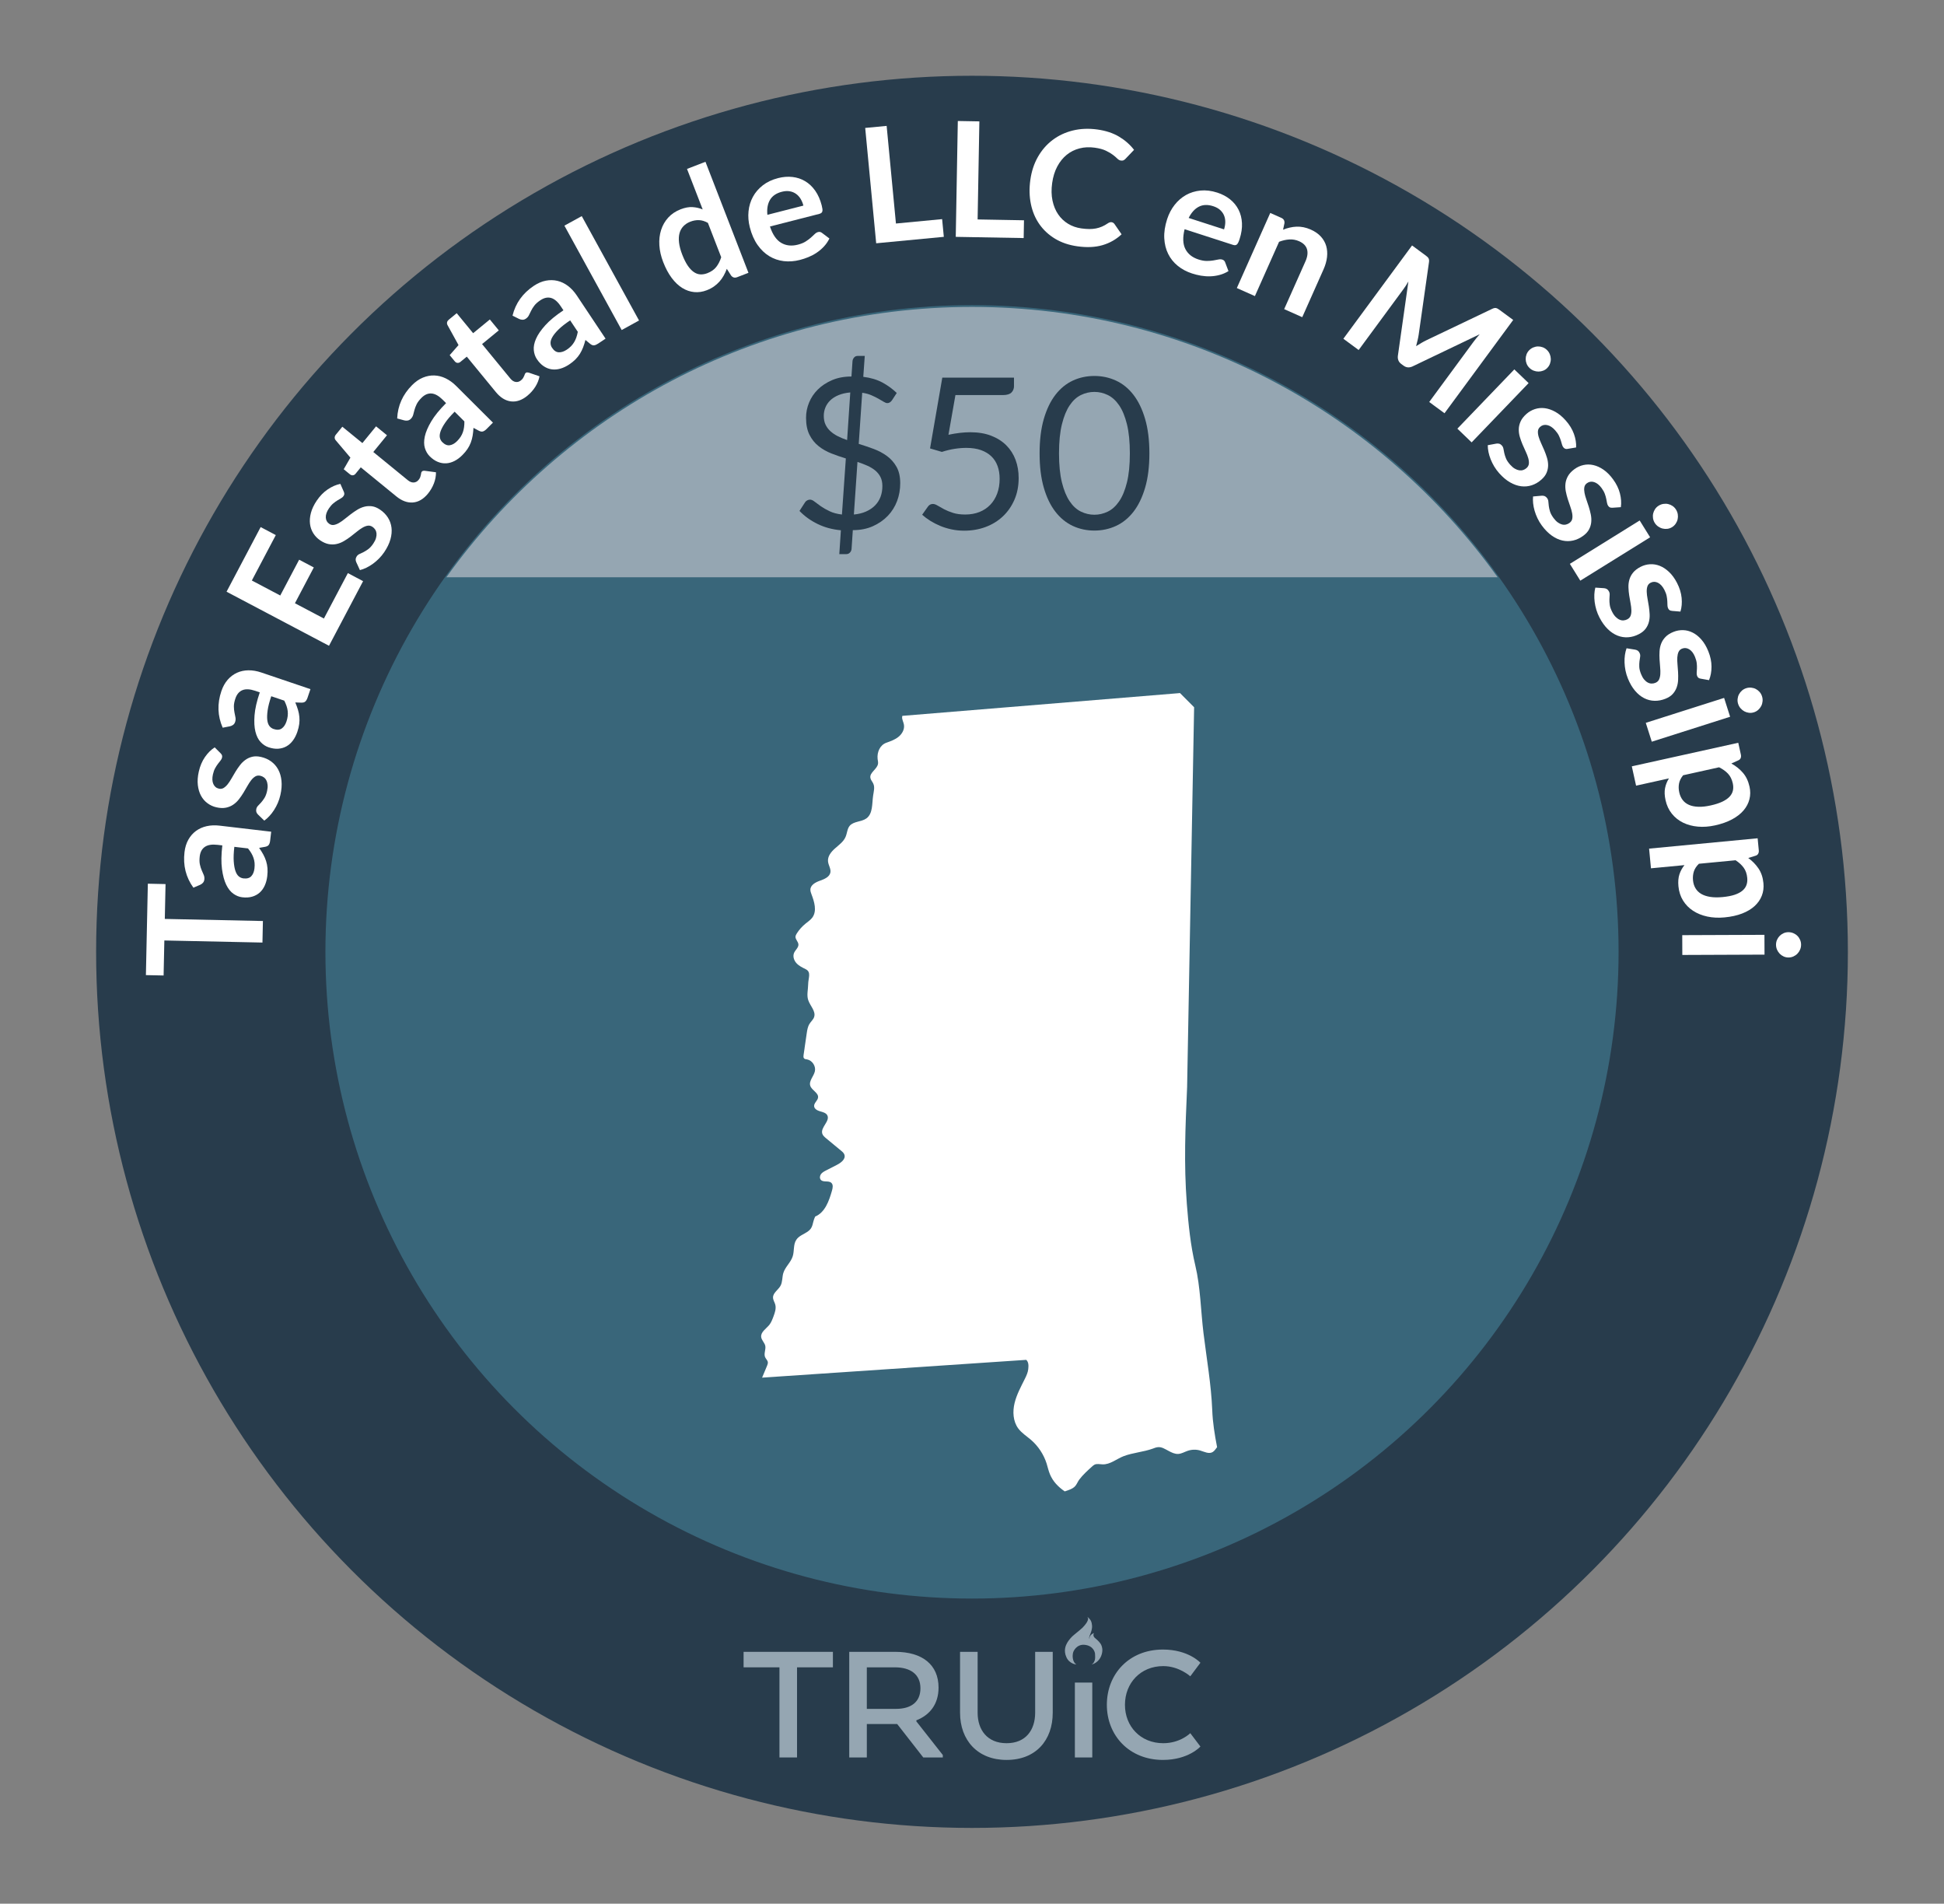 <?xml version="1.0" encoding="UTF-8"?>
<svg id="ab" data-name="Mississippi" xmlns="http://www.w3.org/2000/svg" viewBox="0 0 206.27 201.946">
  <rect x="0" y="0" width="206.27" height="201.946" fill="#808080" stroke="none"/>
  <defs>
    <style>
      .az {
        fill: #fff;
      }

      .ba {
        fill: #95a6b2;
      }

      .bb {
        fill: #283c4c;
      }

      .bc {
        fill: #39667a;
      }
    </style>
  </defs>
  <circle class="bb" cx="103.135" cy="100.973" r="92.936"/>
  <circle class="bc" cx="103.135" cy="100.973" r="68.606"/>
  <g>
    <path class="az" d="M15.687,93.744l1.878,.041-.078,3.696,10.409,.222-.048,2.285-10.41-.221-.079,3.714-1.878-.04,.206-9.697Z"/>
    <path class="az" d="M28.775,88.229l-.11,.938c-.022,.196-.07,.348-.143,.453-.072,.104-.201,.176-.389,.211l-.638,.112c.171,.243,.318,.479,.443,.707,.124,.229,.224,.462,.298,.699,.075,.237,.123,.484,.145,.744,.021,.26,.013,.543-.023,.853-.043,.367-.133,.698-.268,.996s-.314,.546-.538,.746c-.224,.198-.49,.343-.798,.432-.309,.09-.657,.111-1.047,.065-.328-.038-.641-.162-.939-.371s-.554-.529-.764-.958c-.21-.431-.36-.987-.451-1.671-.092-.684-.08-1.519,.036-2.504l-.511-.06c-.584-.068-1.03,.003-1.34,.215-.31,.211-.492,.551-.547,1.018-.04,.338-.033,.624,.02,.858,.052,.234,.117,.44,.196,.619,.079,.177,.149,.34,.212,.49s.083,.31,.063,.479c-.017,.141-.067,.257-.152,.35-.085,.094-.185,.164-.299,.214l-.712,.301c-.795-1.103-1.109-2.357-.943-3.766,.06-.507,.195-.948,.408-1.325,.213-.378,.482-.687,.811-.928s.706-.409,1.134-.505c.428-.095,.887-.114,1.376-.055l5.47,.642Zm-1.776,3.899c.025-.214,.029-.412,.012-.598-.018-.184-.056-.362-.115-.53-.059-.17-.135-.337-.231-.499-.096-.162-.212-.329-.351-.499l-1.449-.17c-.071,.607-.093,1.119-.064,1.536,.029,.417,.088,.756,.178,1.019,.09,.262,.209,.453,.355,.577,.146,.123,.312,.194,.5,.217,.368,.043,.645-.034,.828-.231,.186-.198,.297-.473,.338-.821Z"/>
    <path class="az" d="M23.41,79.913c.075,.075,.126,.146,.147,.216,.022,.068,.023,.15,.002,.244-.022,.1-.074,.199-.155,.301-.081,.101-.173,.218-.275,.351-.103,.135-.203,.29-.302,.469-.098,.178-.177,.396-.235,.657-.091,.403-.077,.74,.042,1.012,.119,.271,.316,.437,.593,.499,.183,.042,.349,.018,.5-.073,.151-.092,.296-.224,.435-.399s.272-.379,.404-.61c.13-.231,.269-.468,.416-.708,.146-.24,.305-.471,.475-.693,.17-.224,.363-.414,.582-.57,.219-.157,.463-.268,.732-.332,.271-.064,.576-.057,.92,.021,.408,.093,.769,.252,1.08,.479,.312,.229,.562,.513,.748,.857,.188,.345,.303,.744,.348,1.198,.046,.455,.008,.956-.117,1.504-.065,.293-.156,.573-.271,.84-.115,.268-.25,.519-.401,.755-.152,.235-.316,.448-.493,.638-.176,.189-.357,.352-.545,.483l-.672-.649c-.08-.081-.136-.17-.167-.264-.03-.094-.032-.205-.004-.332,.029-.127,.092-.239,.188-.336,.099-.098,.206-.211,.322-.342,.117-.131,.233-.289,.351-.475,.118-.185,.212-.433,.281-.743,.055-.241,.073-.458,.054-.645-.019-.187-.062-.349-.131-.482-.067-.135-.158-.242-.271-.323s-.235-.136-.368-.165c-.199-.046-.375-.023-.529,.067-.154,.09-.301,.223-.438,.397-.138,.176-.272,.38-.404,.614-.132,.235-.271,.474-.419,.717-.147,.242-.309,.476-.484,.7-.176,.226-.377,.415-.604,.569-.227,.155-.486,.263-.779,.322-.291,.058-.625,.046-1.002-.04-.348-.078-.664-.222-.947-.433-.284-.208-.514-.474-.688-.794-.174-.322-.287-.698-.338-1.131-.05-.434-.016-.912,.103-1.438,.132-.586,.35-1.098,.651-1.534s.646-.78,1.034-1.03l.633,.632Z"/>
    <path class="az" d="M32.94,73.105l-.303,.894c-.063,.188-.142,.325-.234,.413-.093,.089-.234,.131-.424,.126l-.647-.021c.116,.272,.212,.534,.286,.784,.074,.249,.123,.496,.146,.745,.024,.247,.02,.499-.014,.758-.033,.258-.1,.533-.2,.83-.118,.349-.274,.654-.468,.918-.195,.263-.422,.469-.683,.617-.261,.147-.551,.233-.87,.256-.32,.024-.666-.027-1.037-.153-.312-.105-.594-.292-.842-.559-.25-.266-.432-.632-.548-1.097-.116-.463-.147-1.04-.095-1.728s.238-1.502,.557-2.44l-.486-.166c-.558-.188-1.01-.211-1.355-.068-.348,.143-.596,.438-.747,.883-.108,.322-.163,.604-.16,.844,.003,.239,.024,.456,.064,.646,.04,.19,.075,.364,.104,.524,.03,.159,.018,.32-.037,.48-.045,.134-.119,.237-.222,.312-.103,.073-.214,.12-.337,.146l-.759,.147c-.548-1.244-.594-2.538-.14-3.88,.163-.482,.389-.886,.675-1.212,.287-.324,.615-.571,.986-.738,.371-.168,.775-.253,1.213-.258,.438-.004,.892,.073,1.358,.231l5.217,1.767Zm-2.549,3.444c.069-.204,.115-.398,.135-.582,.022-.185,.021-.366,0-.544-.021-.179-.062-.356-.123-.535-.06-.179-.14-.367-.239-.562l-1.382-.468c-.196,.579-.324,1.077-.383,1.49-.059,.414-.071,.758-.038,1.032,.033,.275,.109,.488,.227,.639,.118,.15,.266,.256,.445,.316,.352,.118,.637,.101,.859-.055,.221-.155,.387-.399,.5-.732Z"/>
    <path class="az" d="M27.657,55.913l1.607,.85-2.542,4.818,3.015,1.591,2.004-3.797,1.555,.821-2.002,3.797,3.074,1.621,2.543-4.817,1.616,.853-3.618,6.855-10.87-5.735,3.618-6.856Z"/>
    <path class="az" d="M36.475,52.146c.044,.098,.062,.184,.059,.256s-.033,.147-.088,.228c-.057,.085-.141,.158-.253,.223-.112,.065-.24,.142-.386,.229-.144,.087-.293,.194-.451,.326-.155,.129-.309,.305-.457,.525-.232,.344-.342,.662-.33,.958s.136,.521,.371,.681c.154,.105,.318,.143,.492,.113,.174-.03,.357-.101,.55-.214,.192-.111,.392-.253,.598-.421s.422-.338,.646-.507c.225-.17,.456-.328,.695-.474,.24-.146,.489-.254,.75-.319,.26-.066,.527-.081,.803-.043,.274,.04,.558,.157,.849,.354,.348,.234,.625,.516,.833,.84,.207,.325,.336,.682,.384,1.07s.011,.804-.112,1.243c-.123,.44-.342,.892-.656,1.357-.168,.248-.355,.477-.56,.683-.205,.208-.421,.393-.648,.558-.228,.163-.458,.302-.691,.415-.233,.112-.461,.195-.683,.251l-.391-.849c-.045-.105-.064-.209-.06-.307,.006-.1,.045-.203,.118-.312,.073-.107,.172-.188,.299-.244,.125-.055,.267-.122,.423-.2,.156-.08,.323-.184,.499-.314,.178-.13,.354-.326,.532-.589,.14-.207,.235-.401,.286-.583,.051-.181,.068-.346,.055-.496-.016-.15-.061-.283-.136-.399s-.169-.213-.282-.289c-.169-.114-.342-.157-.518-.129-.177,.027-.361,.099-.553,.211-.193,.113-.393,.253-.602,.425-.207,.171-.424,.343-.65,.515-.227,.173-.461,.331-.707,.476-.244,.145-.502,.249-.77,.311-.268,.062-.548,.067-.842,.017-.293-.053-.6-.186-.918-.401-.297-.2-.538-.449-.727-.747-.188-.299-.305-.629-.351-.992s-.013-.754,.097-1.176c.111-.421,.317-.854,.619-1.301,.336-.497,.725-.896,1.166-1.191,.44-.298,.886-.492,1.338-.583l.359,.817Z"/>
    <path class="az" d="M45.413,52.361c-.478,.583-1.01,.898-1.6,.942-.59,.046-1.176-.17-1.76-.646l-3.772-3.081-.56,.685c-.071,.089-.162,.141-.271,.157-.108,.018-.221-.021-.334-.113l-.646-.527,.71-1.231-1.564-1.848c-.074-.089-.108-.186-.104-.288,.003-.104,.044-.203,.124-.3l.688-.843,2.127,1.735,1.451-1.776,1.159,.945-1.452,1.778,3.661,2.989c.21,.172,.418,.254,.623,.245,.204-.009,.378-.102,.521-.276,.083-.102,.14-.195,.171-.283s.055-.167,.069-.24c.015-.071,.026-.137,.034-.196,.009-.059,.029-.109,.061-.148,.04-.048,.084-.077,.134-.089,.049-.011,.112-.014,.188-.01l1.188,.158c.004,.397-.069,.792-.219,1.182-.15,.39-.359,.749-.628,1.079Z"/>
    <path class="az" d="M52.306,44.831l-.666,.668c-.141,.142-.271,.23-.394,.269s-.268,.013-.436-.075l-.572-.305c-.016,.296-.045,.573-.088,.829-.045,.257-.109,.502-.197,.734s-.204,.456-.348,.674c-.145,.216-.326,.435-.547,.655-.26,.262-.535,.467-.825,.617-.291,.15-.585,.234-.885,.253-.299,.018-.597-.033-.894-.153-.298-.121-.586-.32-.863-.597-.233-.233-.403-.524-.509-.874-.105-.348-.107-.757-.007-1.224,.102-.469,.327-.999,.679-1.594,.351-.593,.876-1.241,1.577-1.943l-.363-.363c-.418-.414-.812-.635-1.187-.66s-.728,.129-1.06,.462c-.24,.241-.412,.469-.516,.686-.104,.217-.18,.42-.229,.607-.047,.188-.094,.361-.137,.518-.044,.156-.126,.295-.246,.414-.1,.102-.212,.162-.336,.183-.124,.02-.246,.014-.367-.018l-.746-.204c.059-1.359,.588-2.539,1.588-3.542,.36-.361,.74-.624,1.141-.789s.805-.241,1.211-.228,.809,.114,1.203,.305,.767,.459,1.116,.807l3.9,3.889Zm-3.808,1.966c.151-.152,.277-.307,.379-.463,.1-.155,.18-.319,.238-.488s.101-.348,.125-.536c.025-.187,.037-.389,.034-.607l-1.034-1.03c-.432,.433-.766,.823-1.001,1.168s-.399,.648-.489,.909c-.092,.262-.118,.486-.078,.673,.039,.187,.125,.348,.258,.479,.264,.262,.528,.373,.795,.331,.268-.042,.525-.188,.773-.436Z"/>
    <path class="az" d="M55.971,41.97c-.583,.479-1.167,.682-1.754,.61-.587-.072-1.119-.399-1.598-.982l-3.09-3.764-.684,.561c-.088,.072-.188,.105-.297,.101-.11-.005-.212-.063-.305-.179l-.529-.643,.938-1.067-1.168-2.12c-.055-.103-.069-.203-.045-.304,.023-.101,.084-.189,.18-.269l.841-.69,1.742,2.121,1.774-1.455,.949,1.156-1.774,1.455,2.999,3.653c.172,.211,.359,.332,.562,.363,.201,.032,.391-.023,.565-.168,.101-.081,.175-.163,.224-.243,.048-.08,.087-.154,.115-.222s.053-.129,.072-.186,.05-.101,.089-.134c.048-.039,.098-.059,.147-.061,.051,0,.113,.009,.188,.028l1.134,.389c-.075,.392-.224,.764-.448,1.115-.224,.353-.5,.664-.828,.933Z"/>
    <path class="az" d="M64.253,35.925l-.785,.523c-.164,.109-.311,.171-.438,.185-.127,.013-.266-.039-.413-.16l-.499-.411c-.074,.287-.158,.554-.252,.795-.094,.243-.206,.47-.338,.681-.132,.21-.29,.407-.474,.592-.185,.184-.405,.361-.665,.535-.307,.204-.617,.352-.932,.441-.314,.091-.619,.114-.916,.073-.297-.04-.58-.15-.847-.328-.269-.176-.511-.428-.729-.754-.183-.274-.292-.593-.326-.956s.044-.765,.235-1.202c.191-.439,.518-.914,.979-1.428s1.104-1.044,1.931-1.595l-.285-.427c-.326-.49-.671-.783-1.033-.883-.361-.098-.738-.017-1.129,.245-.283,.188-.497,.378-.642,.57-.145,.191-.259,.375-.343,.55-.084,.176-.164,.337-.237,.48-.073,.145-.181,.264-.323,.358-.117,.079-.239,.116-.365,.11-.125-.005-.244-.034-.355-.09l-.691-.346c.326-1.32,1.078-2.374,2.257-3.159,.424-.284,.849-.467,1.274-.549,.424-.082,.835-.076,1.23,.017,.396,.093,.77,.272,1.119,.536s.662,.602,.936,1.012l3.055,4.583Zm-4.12,1.173c.179-.118,.333-.245,.462-.377,.129-.134,.24-.278,.331-.433s.167-.321,.229-.499,.112-.375,.153-.59l-.811-1.215c-.509,.34-.913,.655-1.212,.947-.299,.291-.519,.558-.659,.795-.142,.238-.211,.454-.21,.644,0,.191,.054,.366,.159,.521,.205,.31,.443,.47,.714,.481s.552-.079,.844-.275Z"/>
    <path class="az" d="M61.728,22.927l6.078,11.071-1.841,1.012-6.078-11.073,1.841-1.01Z"/>
    <path class="az" d="M78.219,29.403c-.253,.099-.466,.045-.637-.162l-.463-.724c-.096,.257-.205,.495-.332,.721-.125,.225-.273,.435-.444,.628s-.368,.369-.59,.524c-.222,.156-.476,.289-.761,.399-.444,.173-.887,.237-1.328,.196s-.864-.187-1.268-.436c-.402-.247-.777-.603-1.123-1.063-.346-.462-.648-1.025-.906-1.691-.232-.603-.367-1.193-.404-1.775s.024-1.121,.184-1.621c.158-.498,.411-.938,.756-1.318,.345-.379,.784-.672,1.318-.88,.454-.175,.871-.253,1.25-.232,.378,.021,.741,.103,1.089,.248l-1.664-4.297,1.958-.758,4.562,11.778-1.197,.463Zm-3.163-.424c.407-.158,.721-.377,.94-.656s.396-.624,.529-1.034l-1.412-3.646c-.327-.184-.643-.28-.947-.289-.305-.011-.607,.043-.908,.159-.297,.114-.543,.275-.74,.478-.197,.204-.336,.451-.415,.74-.08,.289-.098,.624-.053,1.005,.044,.381,.157,.807,.339,1.276,.185,.477,.379,.864,.583,1.165,.205,.3,.419,.527,.643,.681,.224,.154,.456,.237,.698,.249,.242,.013,.49-.03,.743-.128Z"/>
    <path class="az" d="M82.552,18.895c.532-.137,1.044-.177,1.535-.121s.94,.205,1.348,.449,.763,.58,1.065,1.009,.531,.947,.688,1.557c.039,.154,.064,.283,.078,.388,.011,.106,.007,.191-.014,.259-.021,.066-.059,.12-.113,.16-.054,.04-.127,.072-.221,.096l-5.221,1.335c.281,.853,.678,1.43,1.188,1.732,.511,.302,1.101,.367,1.771,.196,.329-.084,.604-.195,.822-.333,.22-.139,.406-.276,.562-.415,.154-.14,.289-.265,.404-.376,.114-.111,.234-.184,.361-.215,.082-.021,.157-.023,.227-.005,.068,.018,.133,.05,.192,.1l.782,.59c-.158,.32-.354,.606-.588,.855-.234,.25-.49,.469-.768,.653-.277,.186-.568,.34-.873,.465-.305,.124-.605,.225-.901,.299-.587,.151-1.158,.193-1.714,.128-.555-.066-1.066-.242-1.538-.528-.471-.286-.886-.683-1.243-1.191-.357-.508-.633-1.132-.822-1.874-.146-.576-.192-1.142-.135-1.697,.057-.556,.211-1.065,.464-1.531s.602-.871,1.048-1.22c.446-.348,.984-.603,1.616-.764Zm.413,1.446c-.592,.151-1.014,.438-1.262,.858-.25,.421-.343,.95-.279,1.589l3.821-.977c-.067-.264-.167-.502-.297-.719-.132-.215-.294-.392-.486-.529-.193-.138-.416-.229-.667-.272-.25-.043-.527-.027-.83,.05Z"/>
    <path class="az" d="M95.066,23.712l4.899-.467,.18,1.879-7.176,.684-1.166-12.236,2.275-.217,.987,10.357Z"/>
    <path class="az" d="M103.731,23.279l4.92,.089-.033,1.886-7.207-.128,.219-12.29,2.287,.041-.186,10.402Z"/>
    <path class="az" d="M117.95,23.573c.123,.019,.223,.08,.3,.188l.757,1.094c-.58,.543-1.253,.925-2.02,1.15-.768,.225-1.655,.266-2.666,.124-.903-.126-1.693-.395-2.372-.804-.678-.41-1.233-.925-1.667-1.546-.434-.622-.734-1.333-.898-2.134-.166-.803-.186-1.655-.059-2.558,.127-.915,.396-1.731,.807-2.45,.409-.717,.928-1.313,1.555-1.786,.627-.474,1.344-.809,2.152-1.008,.81-.198,1.678-.232,2.604-.104,.902,.127,1.673,.382,2.309,.766s1.162,.849,1.577,1.393l-.904,.945c-.055,.062-.12,.112-.197,.153-.077,.04-.178,.052-.302,.036-.129-.019-.253-.089-.374-.208-.12-.12-.276-.254-.468-.4s-.438-.292-.741-.438c-.303-.145-.698-.252-1.187-.32-.572-.08-1.112-.055-1.62,.078-.509,.133-.96,.359-1.356,.681-.397,.323-.73,.735-.998,1.238s-.448,1.086-.541,1.749c-.096,.685-.084,1.307,.035,1.866,.119,.562,.318,1.047,.599,1.457,.28,.411,.631,.745,1.053,1.002,.421,.257,.891,.42,1.407,.493,.309,.043,.59,.065,.845,.066s.491-.02,.712-.063c.222-.044,.434-.11,.638-.198,.204-.089,.411-.204,.62-.347,.062-.044,.127-.075,.193-.098,.066-.021,.136-.028,.209-.019Z"/>
    <path class="az" d="M129.157,20.43c.522,.17,.977,.408,1.362,.718,.385,.311,.686,.677,.899,1.1,.215,.424,.336,.897,.362,1.422,.027,.523-.056,1.085-.249,1.684-.049,.15-.096,.273-.142,.369s-.096,.166-.149,.211c-.053,.045-.113,.07-.181,.075-.067,.006-.146-.007-.238-.036l-5.127-1.658c-.216,.872-.189,1.571,.081,2.1,.27,.527,.732,.897,1.391,1.11,.324,.104,.615,.157,.875,.157,.258,0,.49-.018,.695-.053,.205-.034,.385-.067,.541-.101,.157-.033,.297-.029,.422,.011,.08,.026,.146,.064,.193,.117,.05,.05,.086,.113,.11,.187l.347,.916c-.305,.188-.623,.324-.955,.41-.331,.087-.663,.134-.996,.143-.334,.009-.662-.016-.986-.072-.324-.058-.632-.134-.923-.229-.577-.187-1.083-.455-1.517-.808-.435-.352-.774-.772-1.02-1.266-.246-.493-.384-1.052-.416-1.672-.031-.62,.07-1.294,.306-2.023,.183-.565,.446-1.067,.792-1.507,.344-.441,.748-.789,1.209-1.049,.462-.258,.975-.415,1.537-.472,.563-.056,1.154,.017,1.775,.216Zm-.423,1.445c-.582-.188-1.091-.171-1.526,.051-.436,.224-.797,.622-1.083,1.195l3.753,1.213c.084-.258,.127-.513,.131-.766,.004-.251-.039-.486-.128-.707-.091-.22-.229-.414-.418-.586-.189-.171-.433-.305-.729-.4Z"/>
    <path class="az" d="M131.235,30.557l3.547-7.967,1.172,.522c.25,.109,.361,.299,.334,.567l-.147,.688c.233-.095,.471-.17,.709-.224,.239-.056,.479-.089,.723-.098,.243-.01,.489,.01,.741,.061,.25,.049,.51,.134,.779,.254,.436,.194,.787,.439,1.059,.736,.271,.298,.459,.63,.566,.996,.105,.367,.135,.762,.087,1.184-.049,.422-.172,.856-.37,1.301l-2.258,5.07-1.918-.854,2.258-5.07c.217-.486,.271-.913,.166-1.28-.107-.367-.386-.651-.836-.852-.332-.147-.676-.211-1.031-.19-.357,.021-.723,.104-1.098,.248l-2.565,5.761-1.917-.854Z"/>
    <path class="az" d="M150.411,36.102c-.05,.206-.102,.412-.155,.619,.185-.116,.37-.23,.556-.339,.187-.109,.372-.209,.558-.298l6.966-3.325c.088-.042,.166-.068,.234-.081,.069-.013,.135-.011,.195,.006,.062,.018,.123,.046,.187,.084,.062,.04,.135,.09,.218,.15l1.389,1.023-7.288,9.897-1.622-1.194,4.707-6.394c.088-.118,.187-.246,.299-.382,.11-.138,.227-.273,.348-.409l-7.123,3.41c-.164,.077-.325,.11-.487,.102-.161-.01-.315-.069-.462-.177l-.253-.187c-.146-.107-.247-.236-.305-.388s-.073-.316-.048-.494l1.115-7.867c-.092,.164-.188,.321-.287,.47-.1,.149-.193,.285-.284,.407l-4.708,6.395-1.622-1.195,7.288-9.896,1.39,1.022c.083,.06,.151,.114,.207,.163,.056,.048,.102,.1,.136,.152,.035,.054,.057,.116,.068,.188,.011,.071,.009,.154-.005,.25l-1.09,7.673c-.03,.203-.07,.408-.12,.614Z"/>
    <path class="az" d="M162.194,40.641l-6.045,6.287-1.513-1.455,6.044-6.287,1.514,1.455Zm1.988-1.614c-.126,.132-.271,.229-.434,.292-.163,.062-.33,.096-.5,.097s-.339-.03-.507-.093c-.167-.063-.318-.158-.453-.289-.131-.125-.23-.27-.298-.433-.066-.163-.102-.329-.105-.496-.003-.169,.024-.334,.084-.497,.059-.164,.15-.312,.276-.442,.13-.135,.276-.236,.442-.306,.164-.069,.331-.106,.5-.109,.168-.003,.335,.025,.5,.086,.166,.061,.314,.154,.444,.28,.136,.13,.237,.276,.307,.442,.069,.165,.106,.332,.111,.503,.006,.17-.022,.339-.083,.509s-.155,.322-.285,.456Z"/>
    <path class="az" d="M166.356,47.617c-.105,.019-.192,.016-.262-.006-.068-.022-.135-.068-.199-.141-.067-.077-.119-.176-.154-.302-.035-.123-.077-.267-.125-.429-.05-.16-.118-.333-.205-.517-.088-.184-.221-.376-.398-.574-.274-.309-.557-.493-.847-.555-.29-.061-.54,.003-.751,.192-.141,.124-.217,.273-.231,.45-.014,.176,.01,.371,.072,.585,.062,.214,.149,.441,.261,.684,.113,.241,.225,.49,.334,.75,.109,.259,.205,.521,.288,.791,.083,.268,.124,.535,.126,.804,0,.27-.053,.533-.158,.788-.104,.258-.288,.503-.551,.737-.313,.279-.652,.479-1.02,.601-.365,.12-.743,.157-1.132,.108-.388-.049-.78-.187-1.177-.414-.396-.227-.781-.551-1.154-.97-.199-.224-.375-.462-.525-.71-.149-.25-.277-.505-.38-.766-.103-.262-.181-.519-.232-.772s-.076-.495-.075-.724l.918-.169c.113-.018,.219-.013,.312,.018,.096,.029,.186,.093,.272,.189,.086,.098,.141,.215,.163,.35,.021,.136,.053,.289,.091,.46s.099,.358,.181,.562c.083,.203,.23,.423,.441,.659,.166,.187,.33,.327,.493,.421s.319,.151,.469,.175c.149,.021,.29,.01,.421-.034s.246-.111,.349-.202c.152-.136,.236-.292,.253-.47,.016-.178-.007-.374-.068-.588-.062-.215-.15-.444-.265-.688-.115-.243-.228-.495-.339-.756-.111-.262-.207-.529-.288-.803s-.117-.549-.112-.822c.006-.275,.07-.548,.192-.819,.122-.272,.327-.537,.614-.793,.267-.237,.568-.411,.903-.52,.335-.109,.685-.142,1.047-.097s.735,.173,1.116,.384c.381,.21,.75,.517,1.108,.919,.399,.448,.689,.923,.87,1.423,.179,.501,.258,.979,.234,1.44l-.881,.147Z"/>
    <path class="az" d="M171.088,53.86c-.106,.007-.192-.002-.26-.031-.066-.028-.128-.082-.185-.159-.061-.082-.103-.187-.126-.313-.021-.128-.051-.273-.084-.438s-.084-.345-.154-.535c-.07-.191-.184-.395-.34-.609-.245-.334-.509-.545-.791-.633s-.537-.049-.766,.119c-.151,.11-.242,.252-.273,.427-.031,.172-.025,.369,.016,.588,.041,.22,.106,.454,.195,.706,.089,.25,.176,.511,.26,.778,.084,.269,.154,.54,.212,.814,.057,.275,.073,.545,.048,.813-.025,.268-.103,.524-.232,.771-.129,.245-.334,.471-.617,.679-.339,.248-.696,.415-1.072,.502-.376,.085-.756,.086-1.137,0-.383-.085-.761-.26-1.133-.524-.373-.265-.725-.623-1.057-1.075-.178-.242-.33-.494-.455-.758-.125-.263-.227-.528-.306-.798-.077-.27-.13-.533-.157-.791-.027-.257-.029-.5-.007-.727l.931-.082c.115-.006,.219,.009,.31,.048,.092,.038,.175,.11,.253,.215,.077,.104,.119,.227,.129,.364,.01,.137,.025,.293,.047,.467,.021,.173,.063,.364,.127,.575,.062,.21,.188,.443,.375,.699,.148,.201,.299,.356,.451,.465,.154,.109,.304,.183,.45,.22,.146,.036,.287,.038,.421,.007,.135-.032,.258-.088,.367-.169,.164-.121,.264-.269,.297-.443,.033-.176,.029-.373-.012-.592-.042-.219-.107-.456-.198-.709s-.179-.515-.265-.785c-.086-.271-.156-.547-.211-.827-.054-.279-.064-.556-.033-.829,.033-.273,.122-.538,.27-.798,.148-.259,.377-.502,.688-.729,.288-.211,.604-.355,.949-.432,.344-.077,.694-.075,1.051,.005,.356,.079,.715,.241,1.074,.487s.697,.586,1.016,1.021c.355,.485,.599,.984,.73,1.499,.131,.516,.163,1.001,.098,1.457l-.893,.062Z"/>
    <path class="az" d="M175.087,56.997l-7.408,4.601-1.108-1.784,7.409-4.6,1.107,1.783Zm2.325-1.074c-.154,.097-.318,.153-.492,.175-.174,.022-.343,.013-.508-.029-.166-.04-.321-.112-.469-.215-.146-.102-.27-.232-.368-.391-.096-.154-.155-.318-.181-.493-.025-.174-.019-.343,.02-.508,.039-.164,.106-.318,.204-.462,.097-.144,.223-.264,.377-.358,.159-.099,.327-.162,.504-.188s.348-.021,.511,.018c.164,.039,.319,.107,.465,.207,.145,.1,.266,.228,.361,.382,.098,.159,.161,.326,.188,.503s.021,.349-.016,.515c-.036,.167-.105,.325-.206,.474-.102,.149-.231,.273-.39,.372Z"/>
    <path class="az" d="M177.413,64.803c-.106-.009-.189-.032-.252-.07-.061-.038-.113-.101-.158-.187-.047-.09-.072-.2-.076-.329-.003-.13-.008-.278-.016-.446-.008-.169-.031-.353-.07-.553-.041-.2-.122-.417-.244-.653-.191-.367-.42-.616-.685-.746-.266-.131-.524-.131-.775,0-.166,.086-.277,.213-.335,.38-.057,.166-.082,.36-.074,.584,.007,.223,.035,.466,.085,.728s.096,.531,.138,.809c.042,.278,.07,.558,.085,.837,.015,.281-.012,.551-.077,.812-.065,.262-.181,.502-.346,.725-.166,.224-.404,.417-.716,.578-.372,.194-.751,.304-1.136,.331s-.76-.03-1.124-.173c-.364-.142-.711-.373-1.038-.691-.328-.318-.622-.726-.881-1.224-.139-.268-.249-.54-.334-.818-.084-.278-.144-.558-.18-.835-.035-.278-.047-.547-.035-.807,.013-.259,.048-.499,.105-.719l.932,.062c.115,.011,.215,.042,.299,.095,.084,.052,.156,.135,.217,.251,.06,.115,.084,.241,.072,.378-.013,.139-.02,.294-.025,.469-.005,.175,.008,.371,.038,.589,.029,.217,.118,.467,.264,.749,.114,.221,.239,.396,.375,.527,.135,.132,.271,.228,.411,.285,.139,.06,.277,.083,.415,.072,.138-.012,.268-.048,.388-.111,.182-.094,.302-.226,.361-.394,.061-.168,.086-.364,.078-.586-.007-.223-.035-.467-.087-.73-.051-.264-.098-.537-.142-.817-.043-.279-.071-.562-.081-.848-.011-.285,.021-.561,.094-.826,.073-.264,.202-.513,.388-.746,.186-.234,.449-.438,.791-.617,.316-.163,.651-.259,1.004-.281,.352-.022,.697,.032,1.038,.166,.34,.132,.669,.348,.986,.646,.318,.297,.601,.686,.849,1.162,.277,.534,.44,1.065,.492,1.594,.051,.528,.01,1.014-.127,1.454l-.891-.073Z"/>
    <path class="az" d="M180.458,71.997c-.105-.02-.187-.051-.244-.094-.058-.045-.104-.111-.141-.2-.038-.095-.053-.206-.044-.335,.009-.13,.018-.277,.026-.446,.008-.169,.002-.354-.02-.557-.021-.202-.081-.426-.181-.674-.155-.384-.358-.653-.61-.807-.253-.155-.51-.18-.772-.074-.174,.07-.296,.187-.368,.348-.074,.161-.116,.352-.131,.575-.014,.223-.008,.466,.018,.73,.023,.266,.045,.538,.061,.819,.016,.28,.018,.562,.006,.841-.012,.28-.063,.547-.153,.801-.091,.253-.228,.483-.413,.689-.186,.207-.441,.376-.768,.507-.389,.158-.775,.231-1.161,.223s-.754-.101-1.103-.277c-.35-.177-.673-.439-.97-.787-.296-.347-.55-.78-.761-1.301-.112-.278-.197-.561-.255-.846-.057-.286-.091-.568-.101-.849-.01-.281,.004-.549,.041-.806,.037-.256,.096-.492,.173-.707l.923,.149c.112,.022,.208,.062,.287,.121,.079,.061,.144,.151,.192,.272,.049,.12,.061,.248,.036,.384-.024,.135-.048,.29-.068,.463-.022,.174-.029,.371-.02,.59,.01,.22,.074,.477,.193,.771,.093,.231,.201,.418,.323,.562s.249,.25,.383,.321c.132,.071,.268,.109,.406,.11,.139,.002,.271-.021,.397-.073,.188-.075,.32-.194,.396-.356,.075-.163,.12-.354,.134-.577s.008-.468-.019-.735c-.025-.268-.046-.543-.063-.828-.017-.283-.018-.566,0-.852,.016-.285,.073-.556,.171-.812,.098-.257,.25-.493,.457-.707,.206-.215,.488-.396,.845-.539,.331-.135,.673-.195,1.026-.187,.353,.01,.691,.098,1.018,.263,.326,.163,.634,.409,.922,.736,.287,.327,.533,.739,.734,1.239,.226,.556,.339,1.101,.34,1.632s-.087,1.01-.263,1.435l-.88-.156Z"/>
    <path class="az" d="M183.575,76.035l-8.311,2.646-.637-2.001,8.311-2.645,.637,2Zm2.517-.47c-.173,.055-.346,.071-.52,.049-.174-.021-.335-.073-.485-.152-.15-.081-.284-.188-.401-.323-.118-.135-.204-.291-.262-.47-.055-.173-.073-.348-.054-.522,.018-.175,.065-.338,.143-.487s.182-.281,.311-.397c.131-.116,.281-.2,.454-.257,.179-.057,.356-.076,.534-.058,.179,.018,.342,.065,.492,.142,.148,.078,.282,.183,.398,.315,.116,.132,.202,.285,.257,.458,.057,.178,.077,.355,.059,.534-.018,.178-.064,.344-.141,.495-.077,.151-.183,.288-.316,.408-.134,.121-.29,.209-.469,.266Z"/>
    <path class="az" d="M173.145,81.294l11.295-2.499,.277,1.253c.029,.133,.023,.252-.017,.36-.04,.107-.12,.188-.241,.245l-.752,.341c.469,.256,.874,.58,1.216,.972,.343,.391,.579,.886,.712,1.483,.103,.465,.1,.91-.01,1.338-.107,.428-.315,.821-.621,1.182-.307,.362-.713,.677-1.219,.949-.505,.271-1.106,.485-1.804,.639-.636,.141-1.244,.185-1.825,.134-.58-.052-1.104-.193-1.573-.422-.468-.229-.864-.546-1.188-.947-.324-.402-.548-.881-.671-1.441-.106-.48-.124-.904-.052-1.271,.072-.368,.21-.713,.411-1.036l-3.485,.771-.453-2.05Zm10.715,1.807c-.094-.425-.265-.769-.511-1.031-.247-.262-.562-.485-.945-.675l-3.818,.847c-.236,.296-.381,.593-.434,.892s-.044,.606,.026,.921c.068,.31,.188,.578,.36,.805,.171,.227,.396,.399,.672,.521s.606,.189,.99,.202c.383,.016,.82-.033,1.313-.142,.497-.11,.91-.244,1.238-.4,.328-.157,.584-.334,.767-.53,.183-.198,.3-.414,.353-.649,.053-.234,.049-.488-.012-.76Z"/>
    <path class="az" d="M174.979,90.024l11.517-1.098,.122,1.277c.013,.136-.007,.254-.061,.356-.053,.102-.143,.173-.27,.214l-.788,.245c.435,.312,.797,.683,1.089,1.114,.291,.43,.466,.949,.523,1.56,.045,.473-.012,.916-.172,1.326-.16,.411-.414,.776-.762,1.097-.349,.32-.791,.586-1.326,.793s-1.158,.345-1.868,.412c-.649,.062-1.259,.031-1.828-.09-.569-.123-1.072-.326-1.509-.612-.438-.285-.793-.647-1.064-1.085-.271-.438-.436-.942-.49-1.513-.047-.49-.012-.913,.105-1.27,.117-.355,.295-.681,.535-.977l-3.555,.338-.199-2.089Zm10.414,3.106c-.041-.435-.168-.797-.381-1.087s-.498-.551-.855-.785l-3.893,.371c-.271,.265-.451,.543-.54,.832-.089,.29-.118,.597-.087,.918,.029,.316,.116,.597,.259,.841,.144,.246,.345,.446,.604,.602,.259,.154,.578,.261,.957,.321,.378,.062,.818,.068,1.32,.021,.508-.049,.934-.13,1.279-.245,.345-.116,.619-.261,.825-.434s.349-.373,.429-.6c.082-.228,.109-.479,.082-.755Z"/>
    <path class="az" d="M187.226,101.268l-8.722,.035-.008-2.101,8.722-.034,.008,2.1Zm2.542,.305c-.181,0-.351-.036-.51-.108-.159-.073-.299-.17-.418-.291-.119-.123-.215-.265-.286-.429s-.107-.34-.108-.526c0-.183,.034-.354,.104-.515,.069-.162,.164-.303,.282-.422,.119-.119,.258-.216,.416-.287s.328-.107,.51-.107c.187,0,.362,.033,.527,.104,.164,.069,.307,.164,.426,.282,.12,.118,.215,.259,.286,.42s.108,.332,.108,.513c0,.188-.033,.364-.104,.528-.07,.165-.164,.308-.283,.431s-.26,.22-.424,.295c-.164,.073-.34,.111-.527,.112Z"/>
  </g>
  <path class="ba" d="M158.912,61.24c-12.448-17.36-32.784-28.682-55.777-28.682s-43.328,11.322-55.776,28.682h111.553Z"/>
  <g>
    <path class="bb" d="M89.222,56.251c-.904-.082-1.728-.305-2.471-.667s-1.383-.823-1.921-1.384l.594-.918c.052-.082,.127-.149,.224-.202,.098-.052,.198-.078,.303-.078,.142,0,.303,.071,.481,.213,.18,.142,.399,.304,.661,.487s.573,.36,.936,.531c.362,.173,.797,.289,1.306,.348l.414-5.948c-.522-.157-1.036-.335-1.54-.534-.504-.197-.956-.456-1.355-.774-.4-.318-.721-.719-.964-1.202-.243-.482-.364-1.088-.364-1.813,0-.547,.106-1.08,.319-1.601s.522-.982,.93-1.387,.909-.736,1.507-.994c.598-.259,1.285-.388,2.062-.388l.112-1.636c.015-.142,.07-.27,.168-.381,.097-.112,.228-.168,.392-.168h.74l-.157,2.218c.784,.097,1.46,.299,2.027,.604,.567,.307,1.076,.677,1.523,1.109l-.481,.74c-.149,.224-.321,.336-.516,.336-.104,0-.233-.047-.386-.141-.153-.093-.338-.201-.555-.324s-.467-.247-.751-.37c-.283-.123-.608-.211-.975-.263l-.369,5.422c.537,.164,1.067,.345,1.591,.539,.522,.195,.993,.446,1.411,.754,.418,.307,.756,.691,1.014,1.152s.387,1.037,.387,1.727c0,.674-.112,1.308-.336,1.9-.225,.592-.551,1.113-.98,1.562s-.956,.814-1.579,1.096c-.624,.281-1.336,.422-2.135,.422l-.134,2.006c-.016,.142-.073,.267-.174,.375-.101,.107-.229,.162-.387,.162h-.739l.168-2.531Zm-1.814-12.133c0,.358,.062,.67,.19,.936,.126,.265,.302,.498,.526,.699,.224,.202,.485,.378,.784,.527s.623,.283,.975,.403l.336-5.053c-.485,.045-.906,.142-1.261,.292-.354,.148-.646,.336-.873,.56-.229,.224-.398,.476-.51,.756-.112,.28-.168,.573-.168,.88Zm6.217,7.438c0-.374-.068-.694-.207-.964-.139-.269-.327-.5-.565-.694-.239-.194-.52-.362-.841-.504s-.664-.272-1.03-.392l-.381,5.578c.485-.045,.917-.15,1.294-.318s.694-.383,.952-.645,.452-.566,.583-.913c.13-.348,.195-.729,.195-1.148Z"/>
    <path class="bb" d="M107.594,40.936c0,.283-.089,.518-.269,.7s-.481,.274-.907,.274h-5.041l-.74,4.212c.837-.179,1.609-.269,2.319-.269,.836,0,1.574,.123,2.213,.369,.639,.247,1.174,.587,1.607,1.02,.433,.434,.76,.945,.98,1.535,.22,.59,.33,1.232,.33,1.927,0,.852-.149,1.621-.448,2.308-.299,.688-.707,1.275-1.227,1.765s-1.13,.864-1.832,1.126c-.701,.262-1.46,.393-2.273,.393-.471,0-.923-.047-1.355-.141-.434-.094-.837-.219-1.21-.375-.374-.157-.721-.336-1.042-.538s-.605-.414-.852-.638l.604-.852c.135-.195,.314-.292,.538-.292,.142,0,.309,.058,.499,.174s.42,.245,.688,.387,.584,.271,.946,.386c.362,.116,.794,.174,1.294,.174,.561,0,1.064-.09,1.513-.269s.831-.435,1.148-.768c.317-.332,.562-.729,.733-1.192s.258-.982,.258-1.558c0-.501-.072-.952-.219-1.355-.146-.403-.365-.747-.66-1.03-.296-.284-.663-.505-1.104-.662-.441-.156-.956-.234-1.546-.234-.403,0-.822,.033-1.255,.101-.434,.067-.882,.175-1.345,.325l-1.255-.37,1.3-7.506h7.606v.874Z"/>
    <path class="bb" d="M121.957,48.094c0,1.404-.151,2.62-.454,3.646-.302,1.027-.715,1.877-1.237,2.549-.523,.672-1.142,1.173-1.854,1.502-.713,.328-1.477,.492-2.291,.492-.821,0-1.585-.164-2.291-.492-.706-.329-1.32-.83-1.843-1.502s-.934-1.521-1.232-2.549c-.299-1.026-.448-2.242-.448-3.646s.149-2.621,.448-3.652c.299-1.03,.71-1.883,1.232-2.56,.522-.676,1.137-1.178,1.843-1.507,.706-.328,1.47-.492,2.291-.492,.814,0,1.578,.164,2.291,.492,.713,.329,1.331,.831,1.854,1.507,.522,.677,.936,1.529,1.237,2.56,.303,1.031,.454,2.248,.454,3.652Zm-2.072,0c0-1.225-.104-2.254-.309-3.086-.205-.833-.481-1.503-.829-2.012-.347-.508-.749-.871-1.204-1.092-.456-.221-.93-.33-1.423-.33s-.967,.109-1.423,.33c-.455,.221-.855,.584-1.198,1.092-.344,.509-.618,1.179-.823,2.012-.206,.832-.309,1.861-.309,3.086s.103,2.252,.309,3.081c.205,.829,.479,1.497,.823,2.005,.343,.508,.743,.873,1.198,1.093,.456,.22,.93,.331,1.423,.331s.967-.111,1.423-.331c.455-.22,.857-.585,1.204-1.093,.348-.508,.624-1.176,.829-2.005s.309-1.856,.309-3.081Z"/>
  </g>
  <g>
    <path class="ba" d="M114.216,176.572s-.726-.037-1.061-.763c-.335-.726-.065-1.285,.084-1.545s.456-.633,.735-.847,.851-.71,.881-.742c.028-.03,.374-.386,.488-.617,.096-.195,.158-.335,.065-.484-.027-.044-.054-.074-.007-.039,.043,.032,.19,.162,.257,.259,.074,.107,.178,.228,.216,.656s-.233,1.005-.233,1.005c0,0-.065,.157-.073,.254-.005,.062,.007,.103,.034,.165,.005,.011-.01-.1,0-.159,.015-.079,.038-.14,.14-.261,.018-.022,.054-.055,.082-.076,.159-.119,.238-.132,.25-.138,.015-.007-.003,.014-.003,.014,0,0-.105,.137-.017,.343,.043,.099,.125,.166,.302,.315s.415,.404,.493,.586c.1,.233,.176,.528,.056,.977-.156,.586-.586,.968-1.071,1.098,0,0,.168-.13,.214-.205,0,0,.074-.112,.121-.27s.037-.501,.019-.68c-.019-.177-.205-.838-1.089-.931s-1.201,.717-1.201,.717c0,0-.14,.298-.056,.763s.372,.605,.372,.605Z"/>
    <path class="ba" d="M78.9,175.23h9.476v1.643h-3.806v9.561h-1.865v-9.561h-3.805v-1.643Z"/>
    <path class="ba" d="M90.109,175.23h4.899c2.845,0,4.578,1.363,4.578,3.791,0,1.756-.923,2.913-2.355,3.474v.112l2.807,3.567v.261h-2.072l-2.769-3.548h-3.221v3.548h-1.866v-11.204Zm4.842,1.643h-2.976v4.407h3.089c1.564,0,2.6-.691,2.6-2.185,0-1.475-1.055-2.222-2.713-2.222Z"/>
    <path class="ba" d="M101.867,181.692v-6.462h1.865v6.462c0,1.81,1.018,3.23,3.071,3.23s3.033-1.419,3.033-3.23v-6.462h1.865v6.462c0,2.913-1.789,5.005-4.898,5.005-3.071,0-4.936-2.092-4.936-5.005Z"/>
    <rect class="ba" x="114.051" y="178.491" width="1.846" height="7.943"/>
    <path class="ba" d="M127.371,185.276s-1.262,1.42-3.975,1.42c-3.599,0-5.953-2.615-5.953-5.846,0-3.267,2.354-5.863,5.953-5.863,2.713,0,3.975,1.4,3.975,1.4l-1.074,1.438s-1.186-1.082-2.864-1.082c-2.411,0-4.069,1.792-4.069,4.108,0,2.297,1.658,4.071,4.069,4.071,1.809,0,2.864-1.064,2.864-1.064l1.074,1.418Z"/>
  </g>
  <path class="az" d="M85.37,111.179c.082-.528,.156-1.055,.23-1.575,.052-.357,.111-.713,.305-1.01,.149-.238,.386-.431,.476-.698,.215-.624-.431-1.189-.632-1.828-.163-.52-.007-1.077,0-1.62,.007-.721,.371-1.33-.275-1.642-.349-.171-.713-.349-.973-.639s-.401-.721-.245-1.085c.134-.312,.483-.557,.461-.899-.022-.29-.312-.513-.312-.802,.007-.141,.082-.267,.156-.386,.245-.379,.55-.721,.906-1.01,.253-.208,.542-.394,.736-.661,.498-.706,.201-1.664-.104-2.467-.059-.163-.119-.327-.111-.49,.015-.498,.557-.78,1.025-.944s1.018-.401,1.1-.884c.059-.386-.208-.743-.253-1.137-.067-.55,.327-1.04,.743-1.404,.416-.371,.899-.706,1.114-1.211,.171-.386,.171-.847,.431-1.174,.424-.505,1.248-.409,1.783-.795,.698-.513,.587-1.553,.713-2.415,.059-.431,.201-.884,.015-1.278-.089-.208-.267-.379-.305-.602-.104-.58,.728-.921,.81-1.508,.022-.171-.022-.342-.045-.505-.074-.728,.253-1.486,.944-1.724,.453-.163,.921-.327,1.293-.639,.379-.312,.639-.795,.557-1.271-.045-.275-.201-.52-.193-.795,0-.052,.007-.097,.022-.141l29.259-2.4,.201-.022,1.501,1.508-.743,40.292c-.186,4.332-.357,8.061-.03,12.386,.171,2.192,.394,4.413,.899,6.538,.55,2.288,.58,4.837,.869,7.177,.334,2.712,.817,5.454,.929,8.173,.045,1.293,.26,2.608,.513,3.923q0,.007-.007,.015c-.149,.178-.26,.386-.461,.505-.394,.238-.884-.03-1.33-.163-.431-.126-.906-.111-1.33,.037-.327,.111-.639,.305-.988,.327-.364,.022-.706-.149-1.025-.319-.364-.186-.75-.461-1.174-.394-.178,.022-.342,.089-.505,.149-1.003,.364-2.103,.424-3.098,.802-.75,.29-1.427,.899-2.236,.869-.282-.007-.572-.089-.832,.022-.104,.052-.193,.126-.282,.208-.476,.431-.958,.862-1.352,1.382-.156,.208-.245,.453-.401,.654-.163,.215-.431,.342-.676,.438-.156,.059-.312,.119-.468,.163-.684-.468-1.256-1.055-1.568-1.813-.156-.371-.238-.765-.357-1.152-.312-.966-.892-1.843-1.657-2.504-.461-.394-.988-.721-1.352-1.211-.557-.758-.609-1.791-.386-2.697,.223-.914,.684-1.746,1.1-2.586,.156-.319,.312-.654,.349-1.01,.037-.349,.052-.743-.215-.981l-28.026,1.887c.171-.416,.349-.84,.528-1.263,.045-.119,.097-.245,.082-.379-.03-.201-.208-.342-.29-.528-.163-.379,.104-.817,.015-1.219-.082-.327-.386-.58-.431-.914-.067-.535,.52-.877,.862-1.293,.208-.267,.327-.587,.446-.906,.149-.401,.297-.832,.186-1.248-.067-.253-.238-.483-.238-.75-.007-.498,.55-.802,.795-1.248,.223-.409,.163-.906,.297-1.352,.201-.654,.795-1.122,.996-1.768,.186-.58,.045-1.263,.386-1.761,.267-.409,.773-.572,1.181-.847,.661-.453,.468-.884,.817-1.612,1.048-.438,1.471-1.657,1.783-2.749,.082-.282,.149-.639-.074-.832-.29-.267-.854-.015-1.114-.319-.141-.171-.104-.438,.03-.617,.134-.171,.342-.282,.535-.379,.386-.193,.765-.394,1.144-.587,.438-.223,.944-.609,.802-1.07-.059-.193-.223-.327-.379-.453-.528-.438-1.055-.877-1.59-1.315-.156-.134-.319-.275-.379-.461-.23-.676,.869-1.352,.52-1.976-.149-.253-.483-.327-.765-.409-.29-.082-.617-.26-.624-.557-.015-.334,.371-.565,.416-.899,.067-.505-.661-.758-.825-1.248-.171-.52,.371-1.003,.49-1.545s-.282-1.152-.832-1.256c-.119-.015-.245-.022-.319-.111-.082-.089-.067-.223-.052-.342,.037-.253,.074-.505,.111-.75Z"/>
</svg>